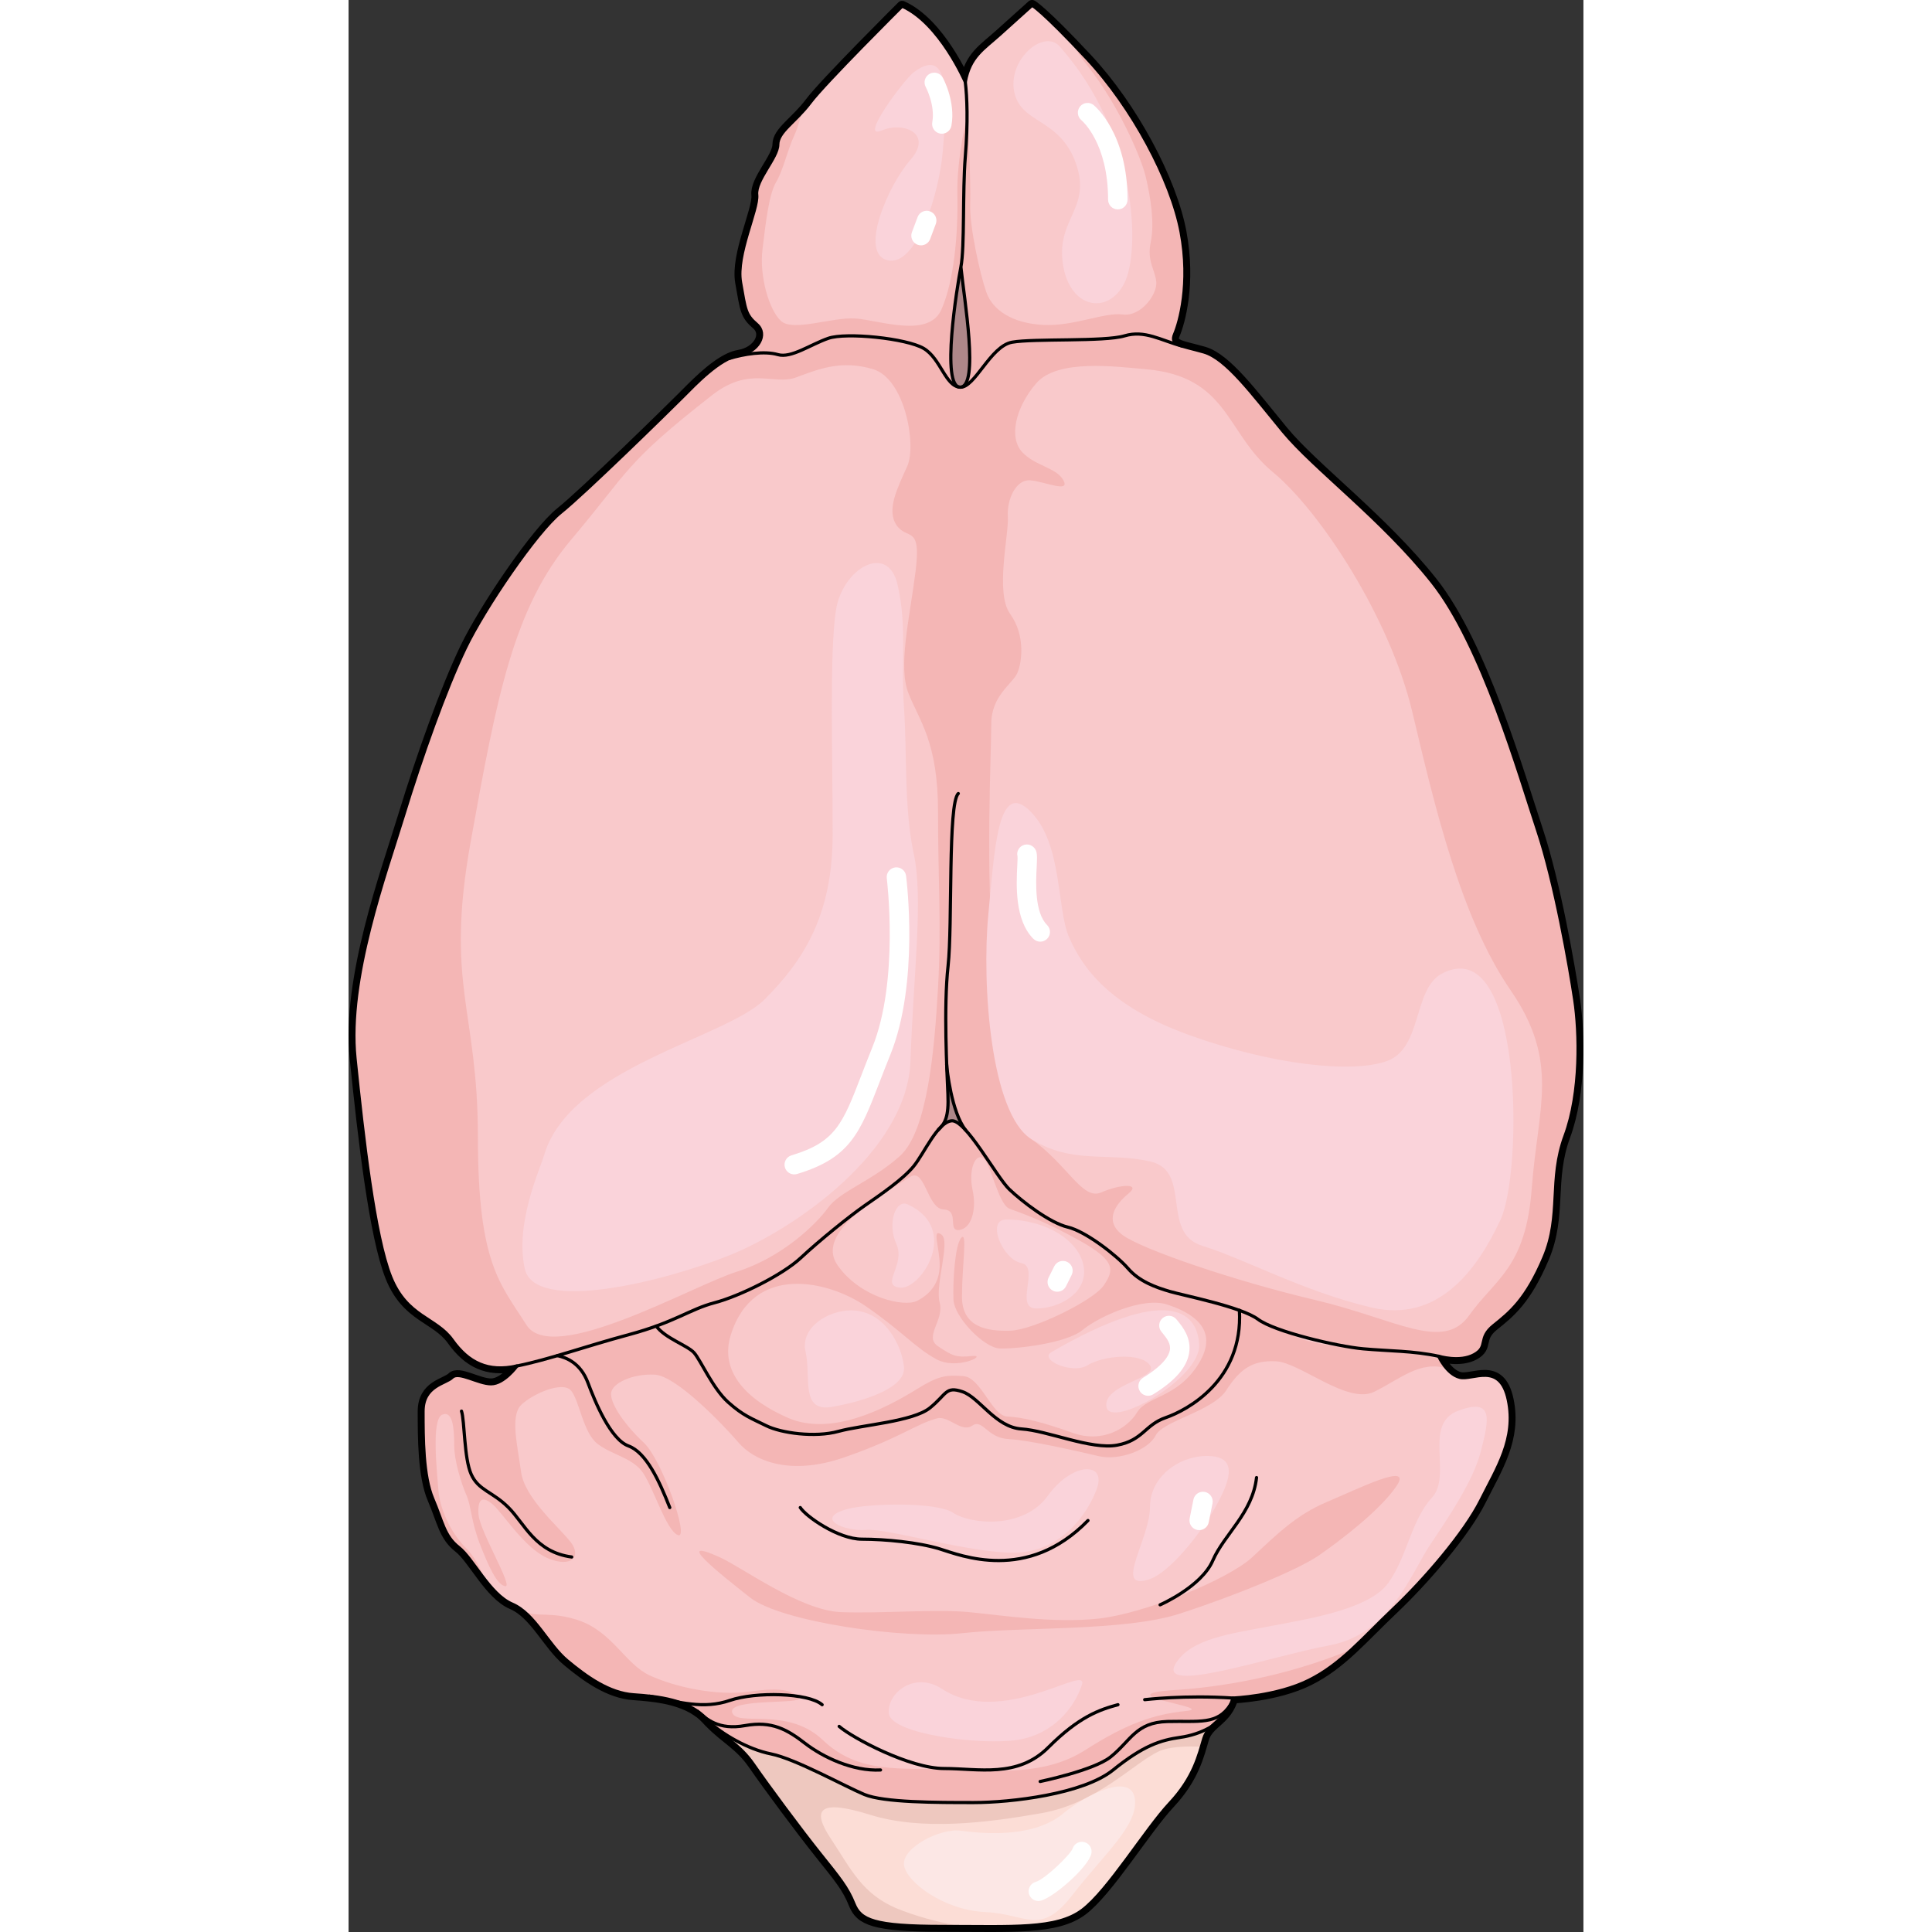 <?xml version="1.0" encoding="utf-8"?>
<!-- Created by: Science Figures, www.sciencefigures.org, Generator: Science Figures Editor -->
<!DOCTYPE svg PUBLIC "-//W3C//DTD SVG 1.0//EN" "http://www.w3.org/TR/2001/REC-SVG-20010904/DTD/svg10.dtd">
<svg version="1.0" id="Layer_1" xmlns="http://www.w3.org/2000/svg" xmlns:xlink="http://www.w3.org/1999/xlink" 
	 width="800px" height="800px" viewBox="0 0 289.217 452.496" enable-background="new 0 0 289.217 452.496"
	 xml:space="preserve">
<rect x="0" y="0" width="289.217" height="452.496" fill="#333333" stroke="none"/>
<g>
	<path fill="none" stroke="#000000" stroke-width="2.5" stroke-linecap="round" stroke-linejoin="round" stroke-miterlimit="10" d="
		M287.184,234.185c-1.139-7.584-4.555-27.31-8.723-39.838c-4.18-12.516-12.904-43.243-24.668-58.037
		c-11.754-14.794-27.688-26.559-34.896-35.283c-7.209-8.734-13.279-17.072-18.598-18.598c-2.141-0.614-3.86-0.979-5.057-1.366
		c-1.777-0.581-2.449-1.218-1.764-2.802c1.139-2.653,3.791-11.764,1.514-23.905c-2.279-12.14-11.377-29.212-22.003-40.59
		C162.363,2.389,160.086,1.25,160.086,1.25s-3.793,3.405-7.586,6.822s-7.016,5.17-8.063,11.127c0,0-5.91-13.814-14.795-17.754
		c0,0-18.119,18.016-21.523,22.561c-3.417,4.555-7.597,6.833-7.597,9.863c0,3.04-5.308,8.348-4.932,11.765
		c0.388,3.417-4.931,14.042-3.792,20.488c1.139,6.446,1.139,7.584,3.792,9.863c2.665,2.277,0.388,6.445-4.169,7.208
		c-0.752,0.125-1.525,0.387-2.322,0.763c-4.033,1.914-8.416,6.571-10.957,9.1c-3.041,3.041-22.766,22.391-28.448,26.935
		C44,124.545,31.859,142.38,27.304,151.867c-4.556,9.475-10.239,25.409-14.419,39.074c-4.168,13.655-13.279,38.312-11.377,56.91
		c1.891,18.588,4.555,41.729,8.348,51.217c3.793,9.475,10.626,9.486,14.418,14.793c3.713,5.193,8.166,7.494,14.76,6.15
		c0.138-0.023,0.274-0.057,0.411-0.08c0,0-3.03,4.168-6.07,4.168c-3.03,0-7.585-3.029-9.101-1.514
		c-1.525,1.514-6.832,1.902-6.832,7.972c0,6.071,0,15.171,2.277,20.478c2.277,5.318,2.652,8.734,6.07,11.389
		c3.416,2.654,7.209,11.002,12.516,13.279c5.318,2.277,8.348,9.486,12.902,13.279c4.545,3.793,9.863,7.586,15.547,7.961
		c1.195,0.08,2.449,0.183,3.736,0.33c2.289,0.251,4.658,0.66,6.866,1.412c1.55,0.512,3.019,1.186,4.329,2.096
		c0.01,0.013,0.021,0.023,0.033,0.035c0.593,0.387,1.15,0.841,1.662,1.365c0.16,0.137,0.309,0.297,0.457,0.455
		c0.238,0.264,0.467,0.502,0.693,0.742c0.035,0.033,0.08,0.066,0.115,0.102c3.803,3.871,7.004,5.17,10.192,9.783
		c3.405,4.932,11.001,15.17,15.546,20.865c4.555,5.693,6.458,7.959,7.972,11.764c1.515,3.793,4.556,5.307,20.864,5.307
		c16.32,0,26.559,0.752,32.629-3.793c6.07-4.555,14.795-18.973,20.489-25.043c5.683-6.069,6.821-11.377,7.96-15.17
		c0.354-1.174,1.002-2.027,1.777-2.802c0.012,0,0.012-0.011,0.012-0.011c1.104-1.104,2.471-2.063,3.575-3.6
		c0.319-0.445,0.628-0.945,0.889-1.516c0.217-0.467,0.41-0.979,0.581-1.561c0,0,10.238-0.375,17.834-4.18
		c7.586-3.791,12.518-9.861,19.727-16.683c7.209-6.835,16.695-17.837,20.488-25.421c3.791-7.584,8.348-14.418,6.445-23.529
		c-1.89-9.099-8.348-4.543-11.377-5.307c-2.95-0.74-4.817-4.67-4.92-4.92c0.285,0.079,5.022,1.446,8.336-0.387
		c3.405-1.902,0.752-3.793,4.545-6.834c3.792-3.029,7.596-6.07,11.764-15.934c4.168-9.861,1.139-18.211,4.932-28.449
		C288.699,255.812,288.322,241.781,287.184,234.185z"/>
	<path fill="#F9C9CB" d="M48.896,317.505c-3.234,0.945-6.332,1.777-9.452,2.426c-0.137,0.023-0.273,0.057-0.411,0.08
		c-6.594,1.344-11.047-0.957-14.76-6.15c-3.792-5.307-10.625-5.318-14.418-14.793c-3.793-9.488-6.457-32.629-8.348-51.217
		c-1.902-18.598,7.209-43.254,11.377-56.91c4.18-13.666,9.863-29.599,14.419-39.074c4.556-9.487,16.696-27.322,22.391-31.878
		c5.683-4.544,25.407-23.894,28.448-26.935c2.541-2.528,6.924-7.186,10.957-9.1v0.012c3.519-1.082,8.358-1.822,11.445-0.911
		c3.086,0.911,7.631-2.369,11.811-3.815c4.18-1.458,18.348,0,22.344,2.369c3.872,2.289,5.012,8.519,8.234,9.042
		c0.091,0.023,0.193,0.035,0.297,0.035c3.449,0.183,7.084-9.636,12.174-10.535c5.08-0.911,21.617-0.08,26.342-1.492
		c4.717-1.423,8.439,1.025,13.496,2.403c1.196,0.388,2.916,0.752,5.057,1.366c5.318,1.526,11.389,9.864,18.598,18.598
		c7.209,8.724,23.143,20.489,34.896,35.283c11.764,14.794,20.488,45.521,24.668,58.037c4.168,12.528,7.584,32.254,8.723,39.838
		c1.139,7.596,1.516,21.627-2.277,31.877c-3.793,10.238-0.764,18.588-4.932,28.449c-4.168,9.863-7.972,12.904-11.764,15.934
		c-3.793,3.041-1.14,4.932-4.545,6.834c-3.313,1.833-8.051,0.466-8.336,0.387c-0.012-0.012-0.012-0.012-0.012-0.012
		c-5.957-1.299-11.616-1.195-17.697-1.742c-6.094-0.559-20.752-4.02-24.635-6.926c-0.957-0.717-2.506-1.422-4.34-2.084
		c-5.568-2.025-13.769-3.689-16.264-4.418c-3.324-0.969-7.196-2.346-9.828-5.387c-2.631-3.053-9.953-8.724-14.109-9.691
		c-4.146-0.969-10.648-5.945-13.689-8.85c-2.244-2.141-6.73-10.045-10.273-13.906c-0.011-0.012-0.021-0.034-0.035-0.045
		c-3.154-4.089-4.258-13.588-4.361-15.205c0.104,2.894,0.217,5.309,0.285,6.88c0.193,4.384-0.387,6.195-1.503,7.55
		c-0.013,0.013-0.022,0.023-0.034,0.035c-0.239,0.217-0.479,0.479-0.717,0.751c-0.012,0.013-0.023,0.022-0.035,0.034
		c-2.106,2.473-4.043,6.447-5.74,8.507c-2.493,3.042-7.744,6.641-11.343,9.134c-3.599,2.484-10.796,8.305-15.079,12.313
		c-4.293,4.009-14.385,8.986-20.203,10.512c-4.477,1.174-7.551,3.246-13.655,5.467c-1.823,0.66-3.919,1.344-6.401,2.004
		C59.238,314.316,53.885,316.048,48.896,317.505z"/>
	<path fill="#FCDDD6" d="M194.811,406.908c2.631-0.376,5.227-1.264,7.266-2.517c-0.775,0.774-1.424,1.628-1.777,2.802
		c-1.139,3.793-2.277,9.101-7.96,15.17c-5.694,6.07-14.419,20.488-20.489,25.043c-6.07,4.545-16.309,3.793-32.629,3.793
		c-16.309,0-19.35-1.514-20.864-5.307c-1.514-3.805-3.417-6.07-7.972-11.764c-4.545-5.695-12.141-15.934-15.546-20.865
		c-3.188-4.613-6.39-5.912-10.192-9.783c2.881,2.598,8.699,6.184,14.315,7.311c5.694,1.141,17.266,7.598,21.821,9.488
		c4.555,1.902,16.9,1.902,25.625,1.902c8.734,0,25.625-1.982,32.65-7.631C186.086,408.89,190.072,407.58,194.811,406.908z"/>
	<path fill="#F9C9CB" d="M98.962,410.791c-5.616-1.127-11.435-4.713-14.315-7.311c-0.035-0.035-0.08-0.068-0.115-0.102
		c-0.227-0.24-0.455-0.479-0.693-0.742c-0.148-0.158-0.297-0.318-0.457-0.455c-0.512-0.524-1.069-0.979-1.662-1.365
		c-0.012-0.012-0.023-0.022-0.033-0.035c-1.311-0.91-2.779-1.584-4.329-2.096c-2.208-0.752-4.577-1.161-6.866-1.412
		c-1.287-0.147-2.541-0.25-3.736-0.33c-5.684-0.375-11.002-4.168-15.547-7.961c-4.555-3.793-7.584-11.002-12.902-13.279
		c-5.307-2.277-9.1-10.625-12.516-13.279c-3.418-2.654-3.793-6.07-6.07-11.389c-2.277-5.307-2.277-14.406-2.277-20.478
		c0-6.069,5.307-6.458,6.832-7.972c1.516-1.516,6.07,1.514,9.101,1.514c3.04,0,6.07-4.168,6.07-4.168
		c3.12-0.648,6.218-1.48,9.452-2.426c4.988-1.457,10.342-3.189,16.764-4.92c2.482-0.66,4.578-1.344,6.401-2.004
		c2.026,2.836,7.345,4.544,8.86,6.252c1.525,1.709,4.373,8.348,7.973,11.582c3.609,3.225,5.512,3.794,8.928,5.502
		c3.418,1.708,11.39,2.848,16.891,1.332c5.5-1.525,17.459-2.277,21.445-5.512c3.986-3.223,3.609-5.125,7.596-3.793
		s7.779,8.349,13.86,8.736c6.07,0.375,16.32,4.93,22.391,3.791c6.081-1.139,6.458-4.748,11.388-6.457
		c4.943-1.708,18.178-8.666,17.254-25.113c1.834,0.662,3.383,1.367,4.34,2.084c3.883,2.906,18.541,6.367,24.635,6.926
		c6.081,0.547,11.74,0.443,17.697,1.742c0,0,0,0,0.012,0.012c0.103,0.25,1.97,4.18,4.92,4.92c3.029,0.764,9.487-3.792,11.377,5.307
		c1.902,9.111-2.654,15.945-6.445,23.529c-3.793,7.584-13.279,18.586-20.488,25.421c-7.209,6.821-12.141,12.892-19.727,16.683
		c-7.596,3.805-17.834,4.18-17.834,4.18c-0.171,0.582-0.364,1.094-0.581,1.561c-0.261,0.57-0.569,1.07-0.889,1.516
		c-1.104,1.537-2.472,2.495-3.575,3.6c0,0,0,0.011-0.012,0.011c-2.039,1.253-4.635,2.141-7.266,2.517
		c-4.738,0.672-8.725,1.982-15.752,7.643c-7.025,5.648-23.916,7.631-32.65,7.631c-8.725,0-21.07,0-25.625-1.902
		C116.228,418.388,104.656,411.931,98.962,410.791z"/>
	<path fill="#F9C9CB" d="M141.191,262.509c0.865-0.113,2.004,0.74,3.256,2.096c0.014,0.011,0.024,0.033,0.035,0.045
		c3.543,3.861,8.029,11.766,10.273,13.906c3.041,2.904,9.544,7.881,13.689,8.85c4.156,0.968,11.479,6.639,14.109,9.691
		c2.632,3.041,6.504,4.418,9.828,5.387c2.495,0.729,10.695,2.393,16.264,4.418c0.924,16.447-12.311,23.405-17.254,25.113
		c-4.93,1.709-5.307,5.318-11.388,6.457c-6.07,1.139-16.32-3.416-22.391-3.791c-6.081-0.388-9.874-7.404-13.86-8.736
		s-3.609,0.57-7.596,3.793c-3.986,3.234-15.945,3.986-21.445,5.512c-5.501,1.516-13.473,0.376-16.891-1.332
		c-3.416-1.708-5.318-2.277-8.928-5.502c-3.6-3.234-6.447-9.873-7.973-11.582c-1.516-1.708-6.834-3.416-8.86-6.252
		c6.104-2.221,9.179-4.293,13.655-5.467c5.818-1.525,15.91-6.503,20.203-10.512c4.283-4.008,11.48-9.828,15.079-12.313
		c3.599-2.493,8.85-6.092,11.343-9.134c1.697-2.06,3.634-6.034,5.74-8.507c0.012-0.012,0.023-0.021,0.035-0.034
		c0.261-0.239,0.5-0.489,0.717-0.751c0.012-0.012,0.021-0.022,0.034-0.035C139.62,263.09,140.395,262.612,141.191,262.509z"/>
	<path fill="#F9C9CB" d="M193.479,78.261c1.139-2.653,3.791-11.764,1.514-23.905c-2.279-12.14-11.377-29.212-22.003-40.59
		C162.363,2.389,160.086,1.25,160.086,1.25s-3.793,3.405-7.586,6.822s-7.016,5.17-8.063,11.127c0,0-5.91-13.814-14.795-17.754
		c0,0-18.119,18.016-21.523,22.561c-3.417,4.555-7.597,6.833-7.597,9.863c0,3.04-5.308,8.348-4.932,11.765
		c0.388,3.417-4.931,14.042-3.792,20.488c1.139,6.446,1.139,7.584,3.792,9.863c2.665,2.277,0.388,6.445-4.169,7.208
		c-0.752,0.125-1.525,0.387-2.322,0.763v0.012c3.519-1.082,8.358-1.822,11.445-0.911c3.086,0.911,7.631-2.369,11.811-3.815
		c4.18-1.458,18.348,0,22.344,2.369c3.872,2.289,5.012,8.519,8.234,9.042c-4.078-1.002-0.41-23.506,0.479-28.13
		c0.74,7.46,4.361,28.165-0.182,28.165c3.449,0.183,7.084-9.636,12.174-10.535c5.08-0.911,21.617-0.08,26.342-1.492
		c4.717-1.423,8.439,1.025,13.496,2.403C193.465,80.482,192.793,79.845,193.479,78.261z"/>
	<g>
		<path fill="#F4B6B5" d="M287.184,234.185c-1.139-7.584-4.555-27.31-8.723-39.838c-4.18-12.516-12.904-43.243-24.668-58.037
			c-11.754-14.794-27.688-26.559-34.896-35.283c-7.209-8.734-13.279-17.072-18.598-18.598c-2.141-0.614-3.86-0.979-5.057-1.366
			c-5.057-1.378-8.779-3.826-13.496-2.403c-4.725,1.413-21.262,0.581-26.342,1.492c-5.09,0.899-8.725,10.717-12.174,10.535
			c-0.104,0-0.206-0.012-0.297-0.035c-3.223-0.524-4.362-6.753-8.234-9.042c-3.996-2.369-18.164-3.827-22.344-2.369
			c-4.18,1.446-8.725,4.726-11.811,3.815c-3.087-0.911-7.927-0.171-11.445,0.911v-0.012c-4.033,1.914-8.416,6.571-10.957,9.1
			c-3.041,3.041-22.766,22.391-28.448,26.935C44,124.545,31.859,142.38,27.304,151.867c-4.556,9.475-10.239,25.409-14.419,39.074
			c-4.168,13.655-13.279,38.312-11.377,56.91c1.891,18.588,4.555,41.729,8.348,51.217c3.793,9.475,10.626,9.486,14.418,14.793
			c3.713,5.193,8.166,7.494,14.76,6.15c0.138-0.023,0.274-0.057,0.411-0.08c3.12-0.648,6.218-1.48,9.452-2.426
			c4.988-1.457,10.342-3.189,16.764-4.92c2.482-0.66,4.578-1.344,6.401-2.004c6.104-2.221,9.179-4.293,13.655-5.467
			c5.818-1.525,15.91-6.503,20.203-10.512c4.283-4.008,11.48-9.828,15.079-12.313c3.599-2.493,8.85-6.092,11.343-9.134
			c1.697-2.06,3.634-6.034,5.74-8.507c0.012-0.012,0.023-0.021,0.035-0.034c0.238-0.272,0.478-0.534,0.717-0.751
			c0.012-0.012,0.021-0.022,0.034-0.035c1.116-1.354,1.696-3.166,1.503-7.55c-0.068-1.571-0.182-3.986-0.285-6.88
			c0.104,1.617,1.207,11.116,4.361,15.205c0.014,0.011,0.024,0.033,0.035,0.045c3.543,3.861,8.029,11.766,10.273,13.906
			c3.041,2.904,9.544,7.881,13.689,8.85c4.156,0.968,11.479,6.639,14.109,9.691c2.632,3.041,6.504,4.418,9.828,5.387
			c2.495,0.729,10.695,2.393,16.264,4.418c1.834,0.662,3.383,1.367,4.34,2.084c3.883,2.906,18.541,6.367,24.635,6.926
			c6.081,0.547,11.74,0.443,17.697,1.742c0,0,0,0,0.012,0.012c0.285,0.079,5.022,1.446,8.336-0.387
			c3.405-1.902,0.752-3.793,4.545-6.834c3.792-3.029,7.596-6.07,11.764-15.934c4.168-9.861,1.139-18.211,4.932-28.449
			C288.699,255.812,288.322,241.781,287.184,234.185z M138.055,231.347c-0.83,14.684-2.494,33.521-8.865,39.34
			c-6.373,5.818-14.129,8.311-16.898,12.189c-2.771,3.879-10.807,11.635-21.334,14.961C80.43,301.162,47.74,320,41.646,310.302
			c-6.095-9.695-11.358-14.128-11.358-44.049c0-29.92-7.757-35.46-1.662-69.26c6.095-33.798,9.973-54.577,23.549-70.645
			C65.748,110.28,64.48,108.692,85.143,92.55c8.865-6.926,14.404-2.217,19.668-4.156c5.264-1.939,10.527-4.155,18.008-1.939
			c7.48,2.217,10.251,17.731,8.035,22.718c-2.217,4.986-4.988,10.25-2.494,13.852s5.818-0.277,4.434,10.804
			c-1.387,11.083-4.156,22.164-1.664,28.536c2.494,6.372,6.926,11.358,6.926,27.704
			C138.055,206.413,138.887,216.664,138.055,231.347z M277.131,278.166c-1.385,18.838-8.588,21.332-14.684,29.92
			c-6.094,8.589-17.175,0.832-36.014-3.602c-18.84-4.432-40.727-11.912-45.158-15.236s-1.662-7.203,1.385-9.697
			c3.047-2.492-1.938-2.217-6.371-0.276c-4.434,1.938-7.756-6.372-16.345-12.467s-6.927-21.886-8.865-42.111
			c-1.938-20.224-0.556-48.482-0.556-55.131c0-6.649,4.988-9.419,6.096-11.913c1.107-2.493,1.939-8.865-1.662-13.851
			c-3.602-4.987-0.277-18.562-0.555-22.717s1.939-8.866,5.264-8.589c3.324,0.277,9.42,3.048,7.758,0
			c-1.662-3.047-6.648-3.324-9.696-6.648c-3.048-3.325-1.663-10.25,3.325-16.068c4.986-5.818,18.839-3.878,25.486-3.325
			c19.604,1.634,18.84,14.96,29.92,24.102c11.082,9.143,27.429,34.077,32.691,56.24c5.264,22.162,11.359,48.205,22.994,65.104
			C283.781,248.798,278.518,259.328,277.131,278.166z"/>
		<path fill="#F4B6B5" d="M208.646,306.902c-5.568-2.025-13.769-3.689-16.264-4.418c-3.324-0.969-7.196-2.346-9.828-5.387
			c-2.631-3.053-9.953-8.724-14.109-9.691c-4.146-0.969-10.648-5.945-13.689-8.85c-2.244-2.141-6.73-10.045-10.273-13.906
			c-0.011-0.012-0.021-0.034-0.035-0.045c-1.252-1.355-2.391-2.209-3.256-2.096c-0.797,0.103-1.571,0.581-2.323,1.32
			c-0.013,0.013-0.022,0.023-0.034,0.035c-0.217,0.262-0.456,0.512-0.717,0.751c-0.012,0.013-0.023,0.022-0.035,0.034
			c-2.106,2.473-4.043,6.447-5.74,8.507c-2.493,3.042-7.744,6.641-11.343,9.134c-3.599,2.484-10.796,8.305-15.079,12.313
			c-4.293,4.009-14.385,8.986-20.203,10.512c-4.477,1.174-7.551,3.246-13.655,5.467c2.026,2.836,7.345,4.544,8.86,6.252
			c1.525,1.709,4.373,8.348,7.973,11.582c3.609,3.225,5.512,3.794,8.928,5.502c3.418,1.708,11.39,2.848,16.891,1.332
			c5.5-1.525,17.459-2.277,21.445-5.512c3.986-3.223,3.609-5.125,7.596-3.793s7.779,8.349,13.86,8.736
			c6.07,0.375,16.32,4.93,22.391,3.791c6.081-1.139,6.458-4.748,11.388-6.457C196.336,330.307,209.57,323.349,208.646,306.902z
			 M199.145,319.31c-4.982,8.139-12.125,7.639-14.451,11.461c-2.325,3.82-8.139,7.309-15.115,4.816
			c-6.977-2.49-11.629-3.654-15.283-3.82c-3.652-0.166-6.145-9.135-10.297-9.467c-4.153-0.332-5.98,0-10.797,2.988
			c-7.731,4.799-20.266,11.129-30.232,6.811c-9.966-4.318-16.096-11.021-13.455-19.434c5.361-17.075,23.109-12.535,31.463-6.842
			c8.352,5.694,11.768,9.871,16.703,12.527c4.935,2.658,12.148-1.139,8.352-0.758c-3.795,0.379-4.555,0-7.973-2.277
			c-3.416-2.279,1.52-6.074,0.381-10.25s2.656-14.426,0.379-15.945c-2.277-1.519-0.379,3.036-0.379,7.213s-2.278,6.834-5.316,8.352
			c-3.037,1.518-13.285-0.759-18.601-8.352c-5.315-7.592,9.49-15.943,17.017-20.71c3.473-2.198,3.986,7.474,7.807,7.641
			s0.832,5.149,3.656,4.817c2.823-0.332,4.15-4.65,3.154-9.303c-0.996-4.65,0.498-8.471,2.326-7.641
			c1.826,0.83,3.655,10.963,6.313,11.961c2.657,0.996,7.805,2.656,16.443,7.475c8.639,4.817,7.974,6.976,5.648,10.463
			c-2.326,3.488-16.443,10.467-21.926,10.632s-11.297-0.829-11.297-7.973s1.332-15.448-0.164-13.788
			c-1.496,1.662-1.994,10.301-1.828,14.453s7.145,11.295,10.797,11.461c3.654,0.166,15.615-1.162,19.436-4.318
			c3.82-3.157,14.119-7.809,19.766-5.98C197.318,307.349,204.127,311.171,199.145,319.31z"/>
		<path fill="#F4B6B5" d="M257.176,320.488c-0.724-0.83-1.256-1.697-1.561-2.254c-1.684-0.402-3.588-0.852-6.23-1.115
			c-5.695-0.569-22.209-1.424-27.334-3.986s-8.826-4.84-11.959-5.695l-1.447-0.538c0.924,16.448-12.313,23.413-17.248,25.12
			c-4.936,1.709-5.313,5.314-11.389,6.453c-6.074,1.139-16.323-3.416-22.396-3.795c-6.074-0.379-9.871-7.403-13.857-8.732
			c-3.986-1.328-3.606,0.57-7.593,3.797c-3.985,3.227-15.944,3.986-21.448,5.504c-5.504,1.52-13.477,0.38-16.893-1.328
			c-3.418-1.708-5.316-2.277-8.922-5.504c-3.607-3.228-6.453-9.871-7.973-11.58c-1.52-1.708-6.834-3.416-8.867-6.254
			c0,0-13.438,3.691-19.416,5.686c-3.419,1.139-8.877,2.555-13.198,3.668c-0.026,0.035-3.046,4.17-6.069,4.17
			c-3.035,0-7.588-3.035-9.104-1.518s-6.829,1.896-6.829,7.967c0,6.071,0.002,15.176,2.277,20.488
			c2.275,5.311,2.656,8.725,6.07,11.381c1.9,1.479,3.92,4.721,6.254,7.695c-1.117-2.738-2.598-5.586-4.455-7.442
			c-3.986-3.987-6.266-9.681-6.549-13.667c-0.285-3.986-1.709-16.514,0.854-17.652s2.848,3.416,2.848,7.117
			c0,3.702,1.707,9.111,2.848,11.674c1.139,2.563,1.139,6.264,3.131,11.389c1.994,5.125,3.986,9.68,5.979,9.965
			s-5.979-12.813-6.264-16.799c-0.284-3.984,1.139-4.27,3.417-2.277c2.277,1.994,7.402,10.251,12.813,12.529
			c5.409,2.277,7.972-0.285,5.409-3.703c-2.563-3.416-10.819-10.248-11.673-16.514c-0.855-6.264-2.563-13.096,0-15.658
			c2.562-2.563,9.68-5.695,11.673-3.418s2.847,9.966,6.264,12.527c3.417,2.563,7.688,3.133,10.25,6.266
			c2.563,3.131,5.694,13.951,8.542,15.09c2.847,1.139-3.701-17.654-7.973-21.639c-4.271-3.986-7.688-8.826-7.688-11.389
			c0-2.563,5.125-4.841,10.25-4.557c5.125,0.285,16.229,11.959,19.646,15.945c3.416,3.984,11.673,7.971,24.77,3.416
			c13.098-4.555,16.514-7.688,21.639-9.11c2.744-0.763,5.695,3.416,8.258,1.708s3.416,2.848,8.541,3.131
			c5.125,0.285,16.229,2.848,21.068,3.986c4.842,1.14,11.676-1.424,13.383-4.84c1.709-3.416,13.382-5.693,16.514-10.535
			c3.133-4.84,5.979-7.117,11.674-6.832c5.694,0.284,16.799,10.25,23.063,7.117C246.477,322.843,251.006,318.634,257.176,320.488z"
			/>
		<path fill="#F4B6B5" d="M86.811,364.667c5.41,2.426,18.98,12.527,28.472,12.906c9.49,0.379,22.019-0.758,29.99,0
			c7.972,0.76,19.741,2.658,30.37,1.52c10.629-1.141,30.371-9.111,36.064-14.426c5.695-5.314,10.25-9.871,17.463-12.908
			s20.119-9.49,16.324-3.795c-3.797,5.693-13.287,12.906-18.223,16.322c-4.935,3.416-19.738,9.49-32.646,13.666
			c-12.908,4.178-37.204,3.038-50.871,4.558c-13.666,1.519-42.519-2.659-49.731-8.354C86.811,368.464,75.801,359.732,86.811,364.667
			z"/>
		<path fill="#EEC8BF" d="M194.811,406.908c-4.738,0.672-8.725,1.982-15.752,7.643c-7.025,5.648-23.916,7.631-32.65,7.631
			c-8.725,0-21.07,0-25.625-1.902c-4.556-1.891-16.127-8.348-21.821-9.488c-5.616-1.127-11.435-4.713-14.315-7.311
			c2.521,2.566,4.777,4.006,6.94,6.025c0.011,0.012,0.022,0.023,0.034,0.033c0.203,0.189,0.404,0.385,0.605,0.587
			c0.016,0.017,0.032,0.03,0.048,0.048c0.202,0.205,0.403,0.414,0.604,0.634c0.013,0.013,0.025,0.026,0.037,0.04
			c0.645,0.705,1.283,1.492,1.923,2.416c0.289,0.418,0.618,0.887,0.963,1.375c3.727,5.275,10.422,14.279,14.587,19.487
			c4.555,5.69,6.451,7.968,7.969,11.761c1.518,3.795,4.553,5.313,20.865,5.313c1.625,0,3.172,0.008,4.675,0.016
			c-6.433-1.043-11.823-2.734-15.328-4.168c-8.351-3.416-11.009-9.492-15.565-16.324c-4.555-6.834-3.037-9.49,9.111-5.693
			c12.148,3.795,27.334,1.897,40.24-0.381c12.906-2.277,21.639-11.768,27.333-14.426c2.417-1.127,6.337-1.297,10.052-1.119
			c0.197-0.672,0.379-1.313,0.559-1.91c0.027-0.094,0.068-0.172,0.102-0.262c0.057-0.162,0.113-0.324,0.183-0.477
			c0.045-0.098,0.097-0.189,0.146-0.283c0.074-0.143,0.152-0.281,0.235-0.413c0.05-0.08,0.103-0.159,0.155-0.235
			c0.103-0.146,0.209-0.289,0.322-0.426c0.043-0.053,0.084-0.106,0.128-0.158c0.161-0.188,0.328-0.371,0.504-0.547
			C200.035,405.644,197.439,406.532,194.811,406.908z"/>
		<path fill="#F4B6B5" d="M235.039,386.255c-15.994,6.652-31.56,8.928-41.174,9.541c-17.844,1.139,9.871,4.176,2.277,4.936
			c-7.594,0.759-14.046,3.037-23.537,9.11s-20.5,4.937-31.889,4.556s-21.258,1.139-29.611-6.834
			c-8.352-7.973-20.119-3.035-21.258-6.453c-1.139-3.416,16.703-1.898,15.564-3.416c-1.14-1.52-3.418-2.658-11.39-1.52
			s-17.841-1.139-23.536-3.795c-5.695-2.658-8.731-10.25-16.703-12.908c-6.162-2.055-9.377-0.719-12.58-1.916
			c0.021,0.018,0.041,0.041,0.063,0.059c0.41,0.354,0.809,0.734,1.196,1.135c0.038,0.041,0.079,0.08,0.118,0.119
			c0.4,0.42,0.791,0.859,1.176,1.314c0.041,0.051,0.084,0.102,0.127,0.152c0.805,0.965,1.582,1.984,2.359,3.006
			c0.371,0.488,0.743,0.977,1.117,1.457c0.031,0.037,0.063,0.076,0.093,0.115c0.354,0.451,0.712,0.895,1.077,1.327
			c0.039,0.046,0.077,0.093,0.116,0.14c0.372,0.438,0.753,0.857,1.141,1.262c0.063,0.065,0.128,0.129,0.192,0.193
			c0.398,0.405,0.805,0.791,1.227,1.143c3.798,3.166,8.125,6.322,12.759,7.504c0.919,0.234,1.849,0.398,2.79,0.461
			c0.141,0.01,0.289,0.021,0.431,0.032c2.136,0.147,4.46,0.364,6.751,0.813c0.014,0.002,0.027,0.006,0.041,0.008
			c1.549,0.307,3.075,0.723,4.516,1.301c0.01,0.004,0.02,0.008,0.03,0.014c0.325,0.13,0.646,0.27,0.96,0.418
			c0.104,0.047,0.206,0.1,0.309,0.15c0.234,0.115,0.465,0.236,0.693,0.362c0.129,0.071,0.257,0.147,0.385,0.224
			c0.215,0.127,0.427,0.262,0.635,0.4c0.06,0.041,0.123,0.075,0.182,0.115c0.01,0.01,0.02,0.02,0.029,0.031
			c0.217,0.15,0.432,0.305,0.639,0.469c0.152,0.117,0.3,0.24,0.445,0.367c0.168,0.146,0.33,0.297,0.491,0.449
			c0.029,0.031,0.062,0.055,0.091,0.084c0.16,0.137,0.309,0.297,0.457,0.455c0.123,0.137,0.24,0.259,0.36,0.385
			c0.12,0.127,0.241,0.26,0.36,0.381c0.029,0.025,0.061,0.051,0.088,0.078c2.881,2.598,8.699,6.184,14.315,7.311
			c5.694,1.141,17.266,7.598,21.821,9.488c4.555,1.902,16.9,1.902,25.625,1.902c8.734,0,25.625-1.982,32.65-7.631
			c7.027-5.66,11.014-6.971,15.752-7.643c2.629-0.376,5.225-1.264,7.263-2.516c0.272-0.271,0.562-0.535,0.856-0.799
			c0.305-0.273,0.617-0.549,0.93-0.838c0.008-0.006,0.014-0.01,0.02-0.018c0.301-0.275,0.602-0.568,0.895-0.881
			c0.012-0.014,0.025-0.027,0.037-0.041c0.293-0.316,0.578-0.654,0.848-1.029c0.011-0.016,0.021-0.031,0.031-0.046
			c0.139-0.194,0.273-0.398,0.402-0.614c0.049-0.078,0.092-0.165,0.138-0.246c0.097-0.174,0.193-0.35,0.282-0.537
			c0.055-0.117,0.107-0.244,0.16-0.367c0.061-0.139,0.121-0.273,0.177-0.422c0.101-0.27,0.198-0.549,0.284-0.85
			c0,0,5.178-0.193,10.896-1.668c2.326-0.6,4.742-1.411,6.938-2.512C228.787,391.617,231.936,389.126,235.039,386.255z"/>
		<path fill="#F4B6B5" d="M195.245,81.06c-1.772-0.579-2.448-1.218-1.771-2.799c1.138-2.655,3.795-11.761,1.518-23.901
			c-2.275-12.141-11.383-29.213-22.004-40.595c-1.295-1.387-2.461-2.618-3.52-3.716c0.971,1.738,2.188,3.61,3.746,5.559
			c6.764,8.454,12.398,21.04,13.526,25.924c1.128,4.886,2.066,10.709,1.127,15.218c-0.94,4.509,1.128,6.574,1.315,9.392
			c0.188,2.818-3.57,8.078-7.891,7.515c-4.32-0.564-11.459,2.818-18.598,2.442c-7.14-0.376-11.836-3.382-13.338-7.703
			s-3.945-15.405-3.758-20.477c0.187-5.072-0.563-20.289-0.563-21.04c0-0.752-2.631,9.768-2.443,18.786
			c0.188,9.018-0.752,20.1-3.756,26.864c-3.006,6.763-14.654,2.442-20.103,2.066s-14.653,3.193-17.47,0.563
			c-2.818-2.63-5.072-10.52-4.321-16.719c0.751-6.199,1.503-12.962,3.193-15.78c1.69-2.817,2.63-7.514,4.321-11.084
			c0.633-1.336,1.133-3.198,1.72-5.262c-2.876,3.113-5.651,5.084-5.651,7.559c0,3.036-5.311,8.347-4.932,11.761
			c0.379,3.415-4.932,14.038-3.794,20.487s1.138,7.588,3.794,9.864c2.656,2.276,0.38,6.449-4.174,7.208
			c-0.746,0.125-1.525,0.402-2.314,0.776c3.512-1.079,8.35-1.823,11.438-0.916c3.087,0.909,7.627-2.361,11.807-3.814
			c4.179-1.453,18.348,0.008,22.344,2.365c3.996,2.358,5.084,8.898,8.537,9.08c3.453,0.181,7.084-9.628,12.171-10.536
			c5.087-0.909,21.616-0.07,26.339-1.489C186.467,77.241,190.185,79.687,195.245,81.06L195.245,81.06z"/>
	</g>
	<path fill="#AE8789" d="M138.117,264.616c0.238-0.272,0.478-0.534,0.717-0.751C138.617,264.126,138.378,264.376,138.117,264.616z
		 M141.191,262.509c-0.797,0.103-1.571,0.581-2.323,1.32c1.116-1.354,1.696-3.166,1.503-7.55c-0.068-1.571-0.182-3.986-0.285-6.88
		c0.104,1.617,1.207,11.116,4.361,15.205C143.195,263.25,142.057,262.396,141.191,262.509z"/>
	<path fill="#AE8789" d="M143.412,62.521c0.74,7.46,4.361,28.165-0.182,28.165c-0.104,0-0.206-0.012-0.297-0.035
		C138.855,89.649,142.523,67.146,143.412,62.521z"/>
	<g>
		<path fill="#FAD3DA" d="M45.807,270.519c-1.078,3.641-6.834,15.945-4.555,26.574c2.277,10.629,32.648,3.037,47.832-3.037
			c15.186-6.074,41.759-24.297,42.519-45.555c0.759-21.26,3.037-37.962,0.759-48.592c-2.277-10.63-1.518-22.778-2.277-34.166
			c-0.76-11.39,0.76-18.982-1.518-28.852c-2.277-9.871-12.908-3.796-14.426,6.074c-1.52,9.87-0.76,33.407-0.76,52.389
			c0,18.98-6.834,29.61-15.945,38.722C88.324,243.186,51.881,250.019,45.807,270.519z"/>
		<path fill="#FAD3DA" d="M256.121,228.001c-6.871,3.572-4.557,17.463-12.908,20.5s-27.332,0.76-46.314-6.074
			c-18.98-6.834-25.055-15.945-28.092-22.778s-1.519-22.019-9.111-29.61c-7.594-7.593-8.353,8.351-9.871,24.295
			c-1.518,15.945,0.498,46.482,10.12,52.473c9.622,5.99,17.974,2.954,27.844,5.231s2.276,16.703,12.147,19.74
			s23.537,10.629,39.48,14.426c15.945,3.796,25.057-9.111,30.371-20.5S275.103,218.131,256.121,228.001z"/>
		<path fill="#FAD3DA" d="M166.528,10.854c-3.673-4.132-12.147,3.037-10.628,10.63c1.518,7.592,10.627,6.075,14.424,16.703
			c3.797,10.63-4.555,12.908-3.036,23.537c1.519,10.63,10.628,12.149,14.425,4.556C185.51,58.688,184.75,31.354,166.528,10.854z"/>
		<path fill="#FAD3DA" d="M132.361,16.929c-2.189,1.643-12.907,15.945-7.592,13.666c5.314-2.277,12.146,0.76,6.833,6.834
			s-12.147,22.019-5.313,23.537c6.832,1.519,12.146-15.944,12.906-25.815C139.955,25.28,141.473,10.096,132.361,16.929z"/>
		<path fill="#FAD3DA" d="M164.652,316.654c-3.092,1.789,4.875,5.316,8.42,3.102c3.545-2.217,12.41-3.104,14.625,0
			c2.215,3.102-11.08,4.431-10.193,9.748c0.887,5.318,22.158-6.646,21.715-14.623S191.53,301.097,164.652,316.654z"/>
		<path fill="#FAD3DA" d="M154.016,285.63c-4.711,0-0.885,9.309,3.547,10.193c4.43,0.887-1.774,10.637,3.545,10.637
			c5.316,0,12.025-3.613,11.078-9.75S163.322,285.63,154.016,285.63z"/>
		<path fill="#FAD3DA" d="M130.972,282.085c-2.841-1.318-4.876,4.432-2.659,9.307s-3.988,9.751,0.887,10.193
			C134.074,302.029,143.381,287.847,130.972,282.085z"/>
		<path fill="#FAD3DA" d="M117.676,306.904c-5.336,0-11.965,3.988-10.635,9.75c1.33,5.76-1.329,14.18,6.205,12.85
			c7.533-1.328,17.281-4.43,16.84-9.305C129.643,315.324,125.653,306.904,117.676,306.904z"/>
		<path fill="#FAD3DA" d="M116.791,353.435c4.697-1.305,20.83-1.773,24.818,0.887c3.988,2.658,16.396,3.988,22.158-3.988
			c5.76-7.977,13.737-7.979,11.521-1.773c-2.215,6.205-8.419,14.625-18.613,15.068c-10.191,0.443-30.578-5.762-35.452-5.318
			C116.349,358.753,108.813,355.652,116.791,353.435z"/>
		<path fill="#FAD3DA" d="M187.697,369.832c4.525-1.582,11.521-10.191,15.067-16.396c3.546-6.203,5.763-11.965-0.886-12.408
			c-6.646-0.443-14.182,4.432-14.182,11.965S178.835,372.933,187.697,369.832z"/>
		<path fill="#FAD3DA" d="M193.902,389.332c3.688-5.531,12.409-6.648,21.715-8.42c9.306-1.773,23.488-3.99,27.92-10.193
			c4.43-6.203,5.316-14.623,10.191-19.941s-2.215-17.283,6.205-20.386c8.419-3.103,7.09,2.216,5.316,9.306
			c-1.771,7.092-7.533,15.512-11.965,22.158c-4.432,6.648-9.307,20.83-23.488,23.488
			C215.617,388.001,188.583,397.308,193.902,389.332z"/>
		<path fill="#FAD3DA" d="M138.949,395.535c-6.309-4.139-12.852,0.887-12.408,5.762s21.715,7.535,30.135,6.205
			s13.294-7.535,15.066-12.852C173.516,389.332,153.131,404.842,138.949,395.535z"/>
		<path fill="#FCE7E5" d="M143.381,428.773c-4.83-0.658-13.74,3.988-13.295,7.977c0.443,3.988,9.307,10.635,19.055,11.08
			c9.75,0.441,12.852,5.761,20.387-3.989c7.533-9.749,15.51-16.396,14.623-22.601c-0.886-6.205-11.521-0.887-16.839,3.545
			C161.992,429.216,153.129,430.103,143.381,428.773z"/>
	</g>
	<g>
		<path fill="#FFFFFF" d="M104.383,275.059c-0.98,0-1.885-0.638-2.182-1.624c-0.361-1.205,0.323-2.475,1.529-2.838
			c10.334-3.1,11.984-7.381,16.397-18.823c0.753-1.956,1.579-4.093,2.53-6.439c6.342-15.642,3.426-39.39,3.396-39.627
			c-0.157-1.249,0.726-2.389,1.974-2.548c1.256-0.154,2.389,0.725,2.547,1.973c0.129,1.02,3.1,25.156-3.694,41.914
			c-0.94,2.319-1.757,4.434-2.501,6.366c-4.572,11.856-6.867,17.808-19.342,21.549C104.82,275.027,104.6,275.059,104.383,275.059z"
			/>
		<path fill="#FFFFFF" d="M180.164,49.045c-1.258,0-2.277-1.02-2.277-2.278c0-13.21-6.009-18.414-6.265-18.63
			c-0.956-0.804-1.093-2.237-0.297-3.2c0.798-0.965,2.214-1.11,3.185-0.323c0.324,0.264,7.932,6.624,7.932,22.153
			C182.441,48.025,181.422,49.045,180.164,49.045z"/>
		<path fill="#FFFFFF" d="M138.951,31.318c-0.135,0-0.271-0.011-0.408-0.036c-1.238-0.225-2.059-1.411-1.834-2.648
			c0.726-3.996-1.511-8.216-1.534-8.258c-0.595-1.105-0.185-2.487,0.92-3.084c1.107-0.6,2.483-0.192,3.083,0.909
			c0.125,0.228,3.031,5.646,2.014,11.248C140.99,30.549,140.031,31.318,138.951,31.318z"/>
		<path fill="#FFFFFF" d="M134.074,57.466c-0.266,0-0.535-0.046-0.799-0.146c-1.178-0.441-1.775-1.755-1.332-2.933l1.33-3.545
			c0.441-1.177,1.754-1.774,2.932-1.332c1.178,0.441,1.774,1.754,1.332,2.932l-1.33,3.546
			C135.863,56.902,134.996,57.466,134.074,57.466z"/>
		<path fill="#FFFFFF" d="M161.998,220.549c-0.582,0-1.166-0.222-1.609-0.667c-4.402-4.402-3.994-12.663-3.775-17.1
			c0.043-0.855,0.094-1.92,0.056-2.214c-0.306-1.221,0.446-2.414,1.667-2.719c1.223-0.305,2.466,0.482,2.771,1.701
			c0.181,0.726,0.146,1.634,0.056,3.457c-0.185,3.732-0.526,10.681,2.446,13.654c0.889,0.889,0.889,2.331,0,3.221
			C163.164,220.327,162.582,220.549,161.998,220.549z"/>
		<path fill="#FFFFFF" d="M187.26,326.908c-0.766,0-1.512-0.384-1.941-1.084c-0.66-1.071-0.326-2.475,0.746-3.133
			c4.799-2.955,6.074-5.162,6.297-6.494c0.241-1.438-0.634-2.646-1.715-3.965l-0.293-0.359c-0.787-0.981-0.627-2.415,0.355-3.201
			c0.98-0.787,2.414-0.629,3.201,0.355l0.258,0.316c1.15,1.401,3.289,4.01,2.687,7.607c-0.56,3.338-3.31,6.484-8.403,9.619
			C188.08,326.798,187.666,326.908,187.26,326.908z"/>
		<path fill="#FFFFFF" d="M165.984,302.535c-0.342,0-0.691-0.076-1.018-0.24c-1.124-0.563-1.582-1.932-1.02-3.057l1.33-2.658
			c0.563-1.125,1.928-1.584,3.057-1.02c1.124,0.563,1.581,1.931,1.019,3.056l-1.329,2.659
			C167.623,302.074,166.82,302.535,165.984,302.535z"/>
		<path fill="#FFFFFF" d="M199.225,358.373c-0.148,0-0.299-0.014-0.449-0.045c-1.233-0.246-2.033-1.445-1.786-2.68l0.886-4.432
			c0.248-1.232,1.444-2.037,2.681-1.787c1.233,0.248,2.032,1.449,1.786,2.682l-0.887,4.431
			C201.238,357.625,200.288,358.373,199.225,358.373z"/>
		<path fill="#FFFFFF" d="M161.553,445.232c-0.991,0-1.902-0.65-2.189-1.652c-0.346-1.209,0.355-2.469,1.564-2.814
			c2.145-0.613,7.91-6.168,8.633-7.754c0.34-1.171,1.559-1.869,2.738-1.572c1.221,0.305,1.963,1.541,1.658,2.762
			c-0.779,3.119-8.594,10.033-11.777,10.943C161.971,445.205,161.76,445.232,161.553,445.232z"/>
	</g>
	<g>
		
			<path fill="none" stroke="#000000" stroke-width="0.75" stroke-linecap="round" stroke-linejoin="round" stroke-miterlimit="10" d="
			M144.443,19.196c0,0-5.918-13.81-14.797-17.755c0,0-18.117,18.014-21.531,22.566c-3.414,4.554-7.588,6.829-7.588,9.864
			c0,3.036-5.311,8.347-4.932,11.761c0.379,3.415-4.932,14.038-3.794,20.487s1.138,7.588,3.794,9.864
			c2.656,2.276,0.38,6.449-4.174,7.208c-4.553,0.759-10.242,6.829-13.277,9.865c-3.035,3.035-22.764,22.383-28.455,26.936
			s-17.83,22.383-22.385,31.868c-4.553,9.485-10.243,25.419-14.416,39.077s-13.279,38.319-11.381,56.909
			c1.896,18.59,4.553,41.732,8.347,51.217s10.622,9.484,14.416,14.796s8.347,7.588,15.176,6.07c0,0-3.035,4.173-6.071,4.173
			c-3.035,0-7.588-3.035-9.104-1.518s-6.829,1.896-6.829,7.967c0,6.071,0.002,15.176,2.277,20.488
			c2.275,5.311,2.656,8.725,6.07,11.381s7.209,11.002,12.52,13.279c5.311,2.275,8.345,9.482,12.896,13.277
			c4.553,3.795,9.865,7.588,15.556,7.967c5.69,0.381,12.899,1.139,17.071,5.691c4.174,4.553,7.587,5.691,11.002,10.623
			c3.416,4.933,11.002,15.174,15.555,20.866c4.555,5.69,6.451,7.968,7.969,11.761c1.518,3.795,4.553,5.313,20.865,5.313
			c16.314,0,26.557,0.758,32.627-3.795s14.799-18.969,20.488-25.039s6.828-11.381,7.967-15.176c1.139-3.793,5.311-4.172,6.828-9.484
			c0,0,10.245-0.381,17.832-4.174c7.588-3.793,12.52-9.863,19.729-16.693c7.208-6.827,16.692-17.83,20.486-25.418
			c3.793-7.588,8.346-14.416,6.449-23.521s-8.346-4.553-11.381-5.313c-3.035-0.758-4.932-4.932-4.932-4.932s4.932,1.518,8.346-0.379
			s0.759-3.795,4.553-6.83c3.793-3.035,7.588-6.07,11.762-15.934c4.172-9.863,1.137-18.211,4.932-28.454
			c3.793-10.243,3.414-24.28,2.275-31.868c-1.137-7.588-4.555-27.316-8.727-39.836c-4.174-12.519-12.9-43.25-24.66-58.045
			c-11.761-14.796-27.693-26.558-34.904-35.283c-7.209-8.726-13.277-17.072-18.59-18.59c-5.311-1.517-7.966-1.517-6.828-4.173
			c1.138-2.655,3.795-11.761,1.518-23.901c-2.275-12.141-11.383-29.213-22.004-40.595c-10.623-11.382-12.9-12.52-12.9-12.52
			s-3.793,3.415-7.586,6.829C148.707,11.488,145.489,13.246,144.443,19.196z"/>
		
			<path fill="none" stroke="#000000" stroke-width="0.75" stroke-linecap="round" stroke-linejoin="round" stroke-miterlimit="10" d="
			M89.104,83.969c3.514-1.079,8.354-1.823,11.441-0.916c3.087,0.909,7.627-2.361,11.807-3.814
			c4.179-1.453,18.348,0.008,22.344,2.365c3.996,2.358,5.084,8.898,8.537,9.08c3.453,0.181,7.084-9.628,12.171-10.536
			c5.087-0.909,21.616-0.07,26.339-1.489c4.725-1.417,8.442,1.029,13.502,2.402"/>
		
			<path fill="none" stroke="#000000" stroke-width="0.75" stroke-linecap="round" stroke-linejoin="round" stroke-miterlimit="10" d="
			M144.443,19.196c0.424,3.547,0.664,9.361,0,17.536c-0.666,8.175-0.122,21.071-1.029,25.794
			c-0.908,4.723-4.723,28.157-0.182,28.157s0.926-20.706,0.182-28.157"/>
		
			<path fill="none" stroke="#000000" stroke-width="0.75" stroke-linecap="round" stroke-linejoin="round" stroke-miterlimit="10" d="
			M39.036,320.011c8.09-1.615,15.837-4.52,26.627-7.426c10.79-2.904,14.249-5.949,20.06-7.471s15.91-6.502,20.197-10.514
			c4.287-4.011,11.48-9.82,15.078-12.311c3.597-2.49,8.854-6.088,11.344-9.131c2.49-3.044,5.532-10.238,8.854-10.652
			c3.32-0.414,10.514,13.143,13.557,16.047c3.043,2.906,9.547,7.885,13.695,8.854c4.15,0.969,11.482,6.641,14.111,9.684
			c2.628,3.045,6.502,4.428,9.822,5.396c3.318,0.967,16.738,3.596,20.611,6.502c3.874,2.904,18.538,6.363,24.625,6.916
			c6.088,0.553,11.742,0.451,17.699,1.748"/>
		
			<path fill="none" stroke="#000000" stroke-width="0.75" stroke-linecap="round" stroke-linejoin="round" stroke-miterlimit="10" d="
			M72.059,310.58c2.033,2.838,7.348,4.546,8.867,6.254c1.52,1.709,4.365,8.353,7.973,11.58c3.605,3.227,5.504,3.796,8.922,5.504
			c3.416,1.708,11.389,2.848,16.893,1.328c5.504-1.518,17.463-2.277,21.448-5.504c3.986-3.227,3.606-5.125,7.593-3.797
			c3.986,1.329,7.783,8.354,13.857,8.732c6.073,0.379,16.322,4.934,22.396,3.795c6.075-1.139,6.453-4.744,11.389-6.453
			c4.936-1.707,18.172-8.672,17.248-25.12"/>
		
			<path fill="none" stroke="#000000" stroke-width="0.75" stroke-linecap="round" stroke-linejoin="round" stroke-miterlimit="10" d="
			M105.791,353.087c1.328,2.088,8.92,7.404,14.426,7.404s13.286,0.76,18.223,2.277c4.936,1.518,20.5,7.973,34.735-6.644"/>
		
			<path fill="none" stroke="#000000" stroke-width="0.75" stroke-linecap="round" stroke-linejoin="round" stroke-miterlimit="10" d="
			M190.068,375.867c0,0,9.682-4.224,12.338-10.369c2.657-6.145,9.301-11.08,10.25-19.434"/>
		
			<path fill="none" stroke="#000000" stroke-width="0.75" stroke-linecap="round" stroke-linejoin="round" stroke-miterlimit="10" d="
			M70.492,397.267c7.043,1.474,12.713,3.084,18.786,0.996s18.413-1.799,21.638,0.998"/>
		
			<path fill="none" stroke="#000000" stroke-width="0.75" stroke-linecap="round" stroke-linejoin="round" stroke-miterlimit="10" d="
			M114.902,404.337c3.037,2.658,16.514,9.87,24.582,9.87c8.066,0,17.178,2.276,24.391-4.935c7.213-7.213,11.957-8.824,16.323-10.012
			"/>
		
			<path fill="none" stroke="#000000" stroke-width="0.75" stroke-linecap="round" stroke-linejoin="round" stroke-miterlimit="10" d="
			M186.463,398.082c0,0,9.453-1.127,20.67-0.377"/>
		
			<path fill="none" stroke="#000000" stroke-width="0.75" stroke-linecap="round" stroke-linejoin="round" stroke-miterlimit="10" d="
			M205.668,400.777c-1.464,3.074-6.109,5.459-10.854,6.129c-4.745,0.668-8.731,1.986-15.755,7.643
			c-7.021,5.656-23.916,7.631-32.647,7.631s-21.069,0-25.624-1.898c-4.557-1.896-16.135-8.352-21.83-9.49
			c-5.693-1.139-11.588-4.813-14.426-7.416"/>
		
			<path fill="none" stroke="#000000" stroke-width="0.75" stroke-linecap="round" stroke-linejoin="round" stroke-miterlimit="10" d="
			M81.684,400.777c2.148,1.859,4.937,4.51,11.199,3.371c6.265-1.139,9.873,0.949,14.047,4.176
			c4.176,3.227,11.201,6.566,17.654,6.225"/>
		
			<path fill="none" stroke="#000000" stroke-width="0.75" stroke-linecap="round" stroke-linejoin="round" stroke-miterlimit="10" d="
			M161.977,417.246c0,0,12.555-2.594,16.514-5.766c4.746-3.805,5.885-8.092,13.287-8.281s11.715,0.857,14.771-3.938"/>
		
			<path fill="none" stroke="#000000" stroke-width="0.75" stroke-linecap="round" stroke-linejoin="round" stroke-miterlimit="10" d="
			M48.9,317.505c2.225,0.467,5.451,1.796,7.16,6.352c1.708,4.555,5.314,13.273,9.49,14.799s7.213,8.17,9.68,14.432"/>
		
			<path fill="none" stroke="#000000" stroke-width="0.75" stroke-linecap="round" stroke-linejoin="round" stroke-miterlimit="10" d="
			M26.449,330.5c0.76,2.279,0.57,11.01,2.277,14.807c1.709,3.795,4.937,3.987,8.732,7.781c3.796,3.797,6.264,10.441,14.806,11.578"
			/>
		
			<path fill="none" stroke="#000000" stroke-width="0.75" stroke-linecap="round" stroke-linejoin="round" stroke-miterlimit="10" d="
			M138.083,264.654c1.624-1.527,2.521-3.057,2.292-8.371c-0.228-5.314-1.031-20.404,0.035-30.038
			c1.066-9.633-0.074-38.105,2.395-40.383"/>
		
			<path fill="none" stroke="#000000" stroke-width="0.75" stroke-linecap="round" stroke-linejoin="round" stroke-miterlimit="10" d="
			M140.08,249.262c0.043,1.138,1.121,11.183,4.409,15.392"/>
	</g>
</g>
</svg>